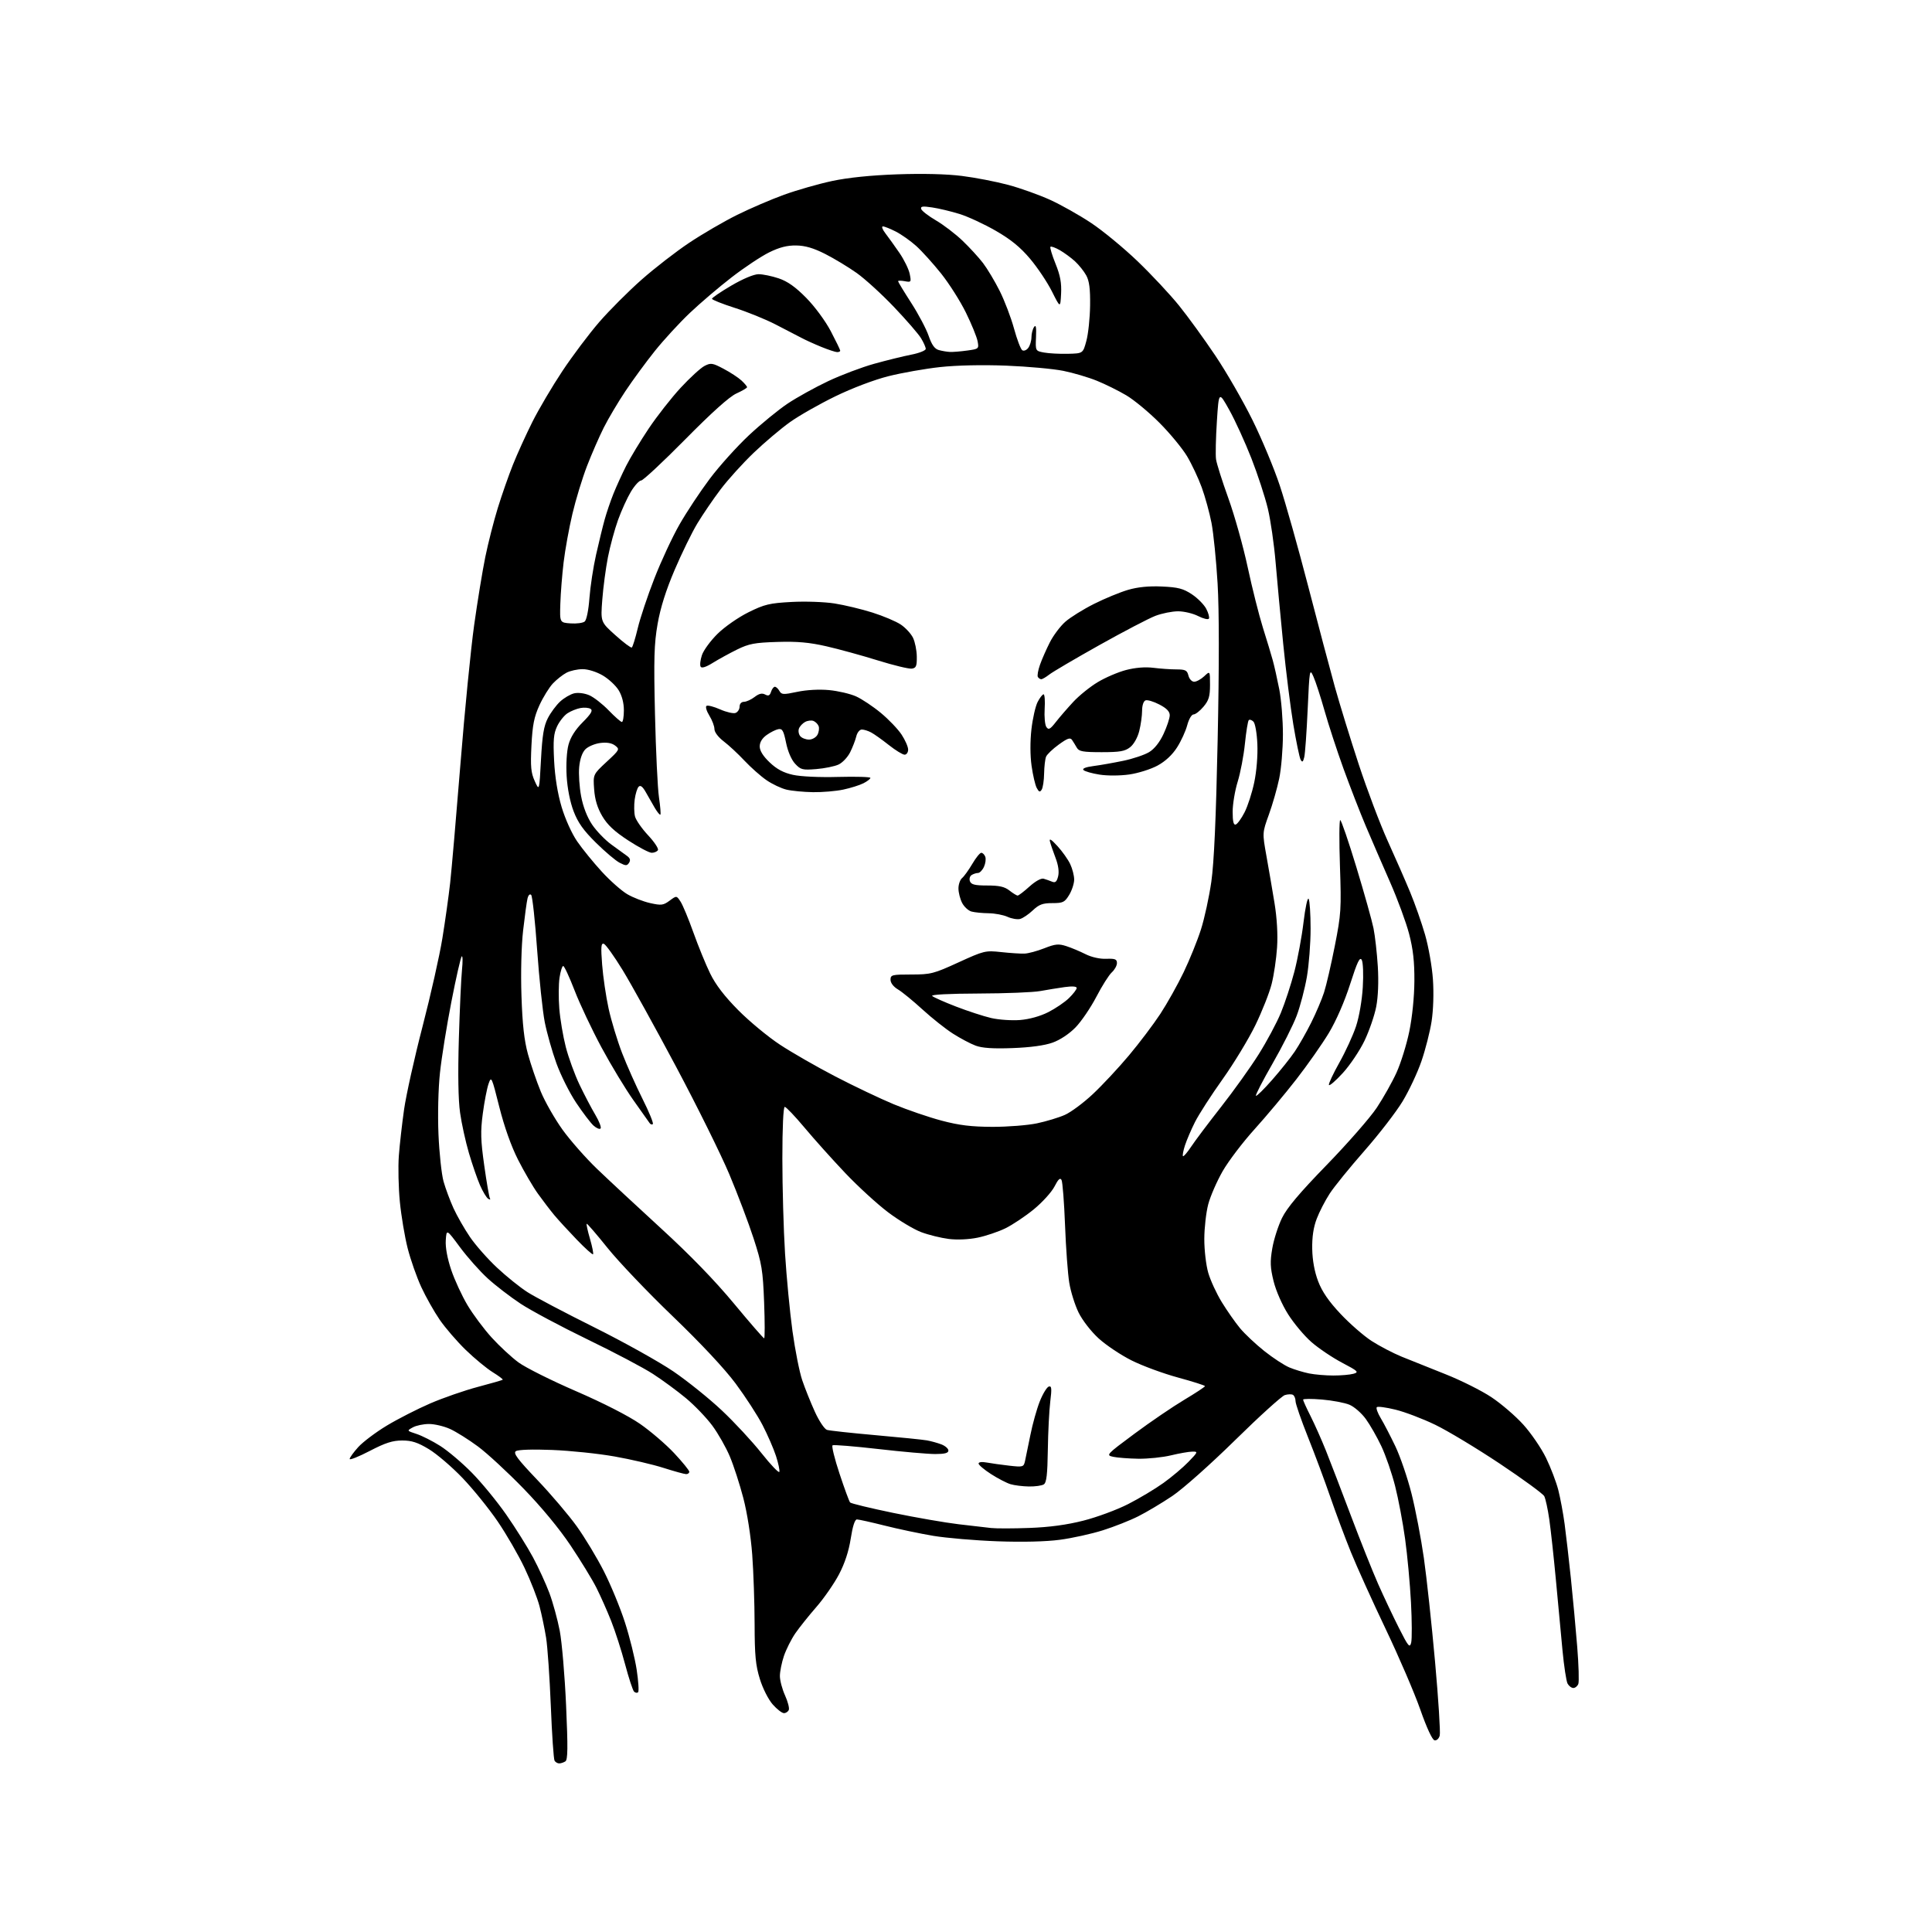 <?xml version="1.0" encoding="UTF-8" standalone="no"?>
<svg 
  version="1.1" 
  xmlns="http://www.w3.org/2000/svg" 
  xmlns:xlink="http://www.w3.org/1999/xlink" 
  xmlns:svg="http://www.w3.org/2000/svg"
  xmlns:rdf="http://www.w3.org/1999/02/22-rdf-syntax-ns#"
  xmlns:cc="http://creativecommons.org/ns#"
  xmlns:dc="http://purl.org/dc/elements/1.1/"
  viewBox="0 0 768 768"
  width="768"
  height="768"
>
<style>svg {background-color: white; }</style>"
<path stroke="none" fill="black" fill-rule="evenodd" d="M222.31,700.98C221.65,700.99 220.82,700.51 220.45,699.92C220.08,699.33 219.41,689.54 218.96,678.17C218.50,666.80 217.66,654.58 217.08,651.00C216.50,647.42 215.33,641.81 214.47,638.51C213.61,635.22 210.94,628.37 208.53,623.30C206.13,618.23 201.32,609.90 197.83,604.79C194.35,599.68 188.05,591.90 183.84,587.50C179.63,583.10 173.61,577.95 170.47,576.06C166.03,573.38 163.68,572.62 159.87,572.62C156.07,572.62 153.17,573.55 146.98,576.77C142.59,579.05 139.00,580.49 139.00,579.96C139.00,579.44 140.53,577.32 142.40,575.25C144.27,573.19 149.38,569.34 153.76,566.70C158.14,564.06 165.92,560.09 171.05,557.87C176.18,555.66 184.68,552.71 189.94,551.32C195.20,549.93 199.66,548.64 199.84,548.47C200.03,548.29 198.23,546.94 195.84,545.46C193.46,543.99 188.65,540.02 185.16,536.64C181.67,533.26 177.01,527.85 174.79,524.62C172.57,521.39 169.27,515.54 167.46,511.62C165.65,507.70 163.22,500.78 162.06,496.24C160.90,491.69 159.50,483.37 158.95,477.74C158.40,472.11 158.22,463.90 158.54,459.50C158.87,455.10 159.81,446.77 160.63,441.00C161.46,435.23 164.76,420.38 167.98,408.00C171.19,395.62 174.74,379.88 175.85,373.00C176.97,366.12 178.36,356.23 178.94,351.00C179.52,345.77 181.37,324.40 183.05,303.50C184.72,282.60 187.17,257.85 188.48,248.50C189.79,239.14 191.78,226.96 192.91,221.43C194.04,215.89 196.28,207.12 197.88,201.93C199.48,196.74 202.19,189.01 203.89,184.75C205.59,180.49 209.06,172.84 211.61,167.75C214.16,162.66 219.54,153.55 223.56,147.50C227.58,141.45 234.17,132.69 238.20,128.03C242.24,123.37 249.80,115.80 255.02,111.19C260.23,106.59 268.77,99.97 274.00,96.49C279.23,93.00 287.75,88.04 292.95,85.46C298.14,82.88 306.57,79.26 311.68,77.41C316.79,75.56 325.36,73.11 330.73,71.96C337.12,70.60 346.09,69.68 356.64,69.30C366.84,68.94 376.33,69.17 382.39,69.94C387.68,70.60 395.95,72.20 400.76,73.49C405.58,74.78 413.08,77.46 417.43,79.44C421.78,81.42 429.15,85.57 433.80,88.67C438.46,91.77 446.76,98.62 452.25,103.89C457.74,109.16 465.14,117.08 468.70,121.49C472.25,125.89 478.73,134.83 483.10,141.34C487.48,147.85 494.11,159.36 497.85,166.91C501.59,174.47 506.50,186.24 508.76,193.08C511.03,199.91 516.09,217.88 520.01,233.00C523.93,248.12 528.70,266.12 530.61,273.00C532.53,279.88 536.81,293.77 540.13,303.87C543.45,313.97 548.64,327.69 551.67,334.37C554.70,341.04 558.72,350.21 560.59,354.74C562.47,359.27 565.12,366.83 566.48,371.54C567.85,376.26 569.26,384.25 569.61,389.31C569.99,394.76 569.77,401.55 569.08,406.00C568.44,410.12 566.63,417.24 565.05,421.82C563.48,426.40 560.10,433.60 557.54,437.82C554.99,442.04 548.15,450.90 542.35,457.50C536.55,464.10 530.34,471.75 528.56,474.50C526.77,477.25 524.45,481.75 523.41,484.50C522.11,487.89 521.54,491.76 521.63,496.50C521.72,501.04 522.54,505.55 523.99,509.35C525.56,513.46 528.18,517.28 532.86,522.26C536.51,526.15 542.06,530.99 545.19,533.03C548.33,535.06 553.73,537.88 557.19,539.30C560.66,540.71 568.52,543.86 574.65,546.29C580.78,548.72 588.97,552.82 592.86,555.41C596.75,557.99 602.45,562.89 605.53,566.30C608.61,569.70 612.67,575.64 614.55,579.49C616.43,583.35 618.63,589.11 619.45,592.31C620.26,595.50 621.39,601.58 621.96,605.81C622.53,610.04 623.65,619.80 624.46,627.50C625.26,635.20 626.39,647.41 626.97,654.63C627.55,661.85 627.75,668.49 627.41,669.38C627.07,670.27 626.18,671.00 625.43,671.00C624.68,671.00 623.65,670.21 623.13,669.25C622.62,668.28 621.71,662.32 621.11,656.00C620.51,649.67 619.33,637.08 618.49,628.00C617.64,618.92 616.46,608.12 615.87,604.00C615.28,599.88 614.37,595.71 613.86,594.75C613.35,593.79 605.41,587.98 596.22,581.85C587.02,575.72 575.45,568.75 570.50,566.36C565.55,563.97 558.45,561.27 554.73,560.36C551.01,559.45 547.66,559.00 547.30,559.37C546.93,559.74 547.64,561.72 548.88,563.77C550.12,565.82 552.73,570.85 554.68,574.93C556.63,579.02 559.53,587.50 561.11,593.77C562.69,600.04 564.90,611.55 566.01,619.34C567.12,627.13 569.12,645.69 570.46,660.60C571.80,675.50 572.63,688.69 572.32,689.90C571.99,691.14 571.10,691.97 570.25,691.80C569.35,691.62 567.12,686.82 564.56,679.50C562.24,672.90 556.05,658.50 550.80,647.50C545.55,636.50 539.36,622.80 537.03,617.06C534.70,611.32 531.00,601.42 528.81,595.06C526.62,588.70 522.62,577.96 519.91,571.20C517.21,564.43 515.00,558.04 515.00,557.01C515.00,555.97 514.55,554.84 513.99,554.49C513.44,554.15 511.97,554.19 510.74,554.57C509.51,554.95 500.62,563.00 491.00,572.46C481.15,582.14 470.22,591.85 466.00,594.69C461.88,597.46 455.80,601.08 452.50,602.74C449.20,604.41 442.84,606.92 438.36,608.33C433.89,609.74 426.24,611.43 421.36,612.08C415.78,612.83 406.57,613.05 396.50,612.69C387.70,612.37 376.23,611.39 371.00,610.52C365.77,609.64 357.09,607.82 351.71,606.46C346.33,605.11 341.34,604.00 340.64,604.00C339.81,604.00 338.94,606.71 338.18,611.61C337.40,616.63 335.80,621.49 333.50,625.86C331.58,629.51 327.54,635.33 324.53,638.79C321.51,642.25 317.74,646.98 316.14,649.29C314.55,651.61 312.52,655.65 311.62,658.28C310.73,660.92 310.01,664.52 310.02,666.28C310.03,668.05 310.95,671.50 312.06,673.94C313.16,676.38 313.84,678.97 313.57,679.69C313.29,680.41 312.42,681.00 311.63,681.00C310.85,681.00 308.83,679.43 307.15,677.52C305.43,675.56 303.19,671.13 302.05,667.41C300.37,662.00 299.99,658.02 299.97,645.64C299.95,637.32 299.53,624.88 299.02,618.00C298.47,610.64 297.02,601.40 295.49,595.53C294.06,590.05 291.65,582.60 290.13,578.99C288.61,575.37 285.48,569.86 283.17,566.73C280.86,563.61 276.17,558.71 272.74,555.85C269.31,552.99 263.39,548.64 259.59,546.18C255.80,543.71 244.10,537.54 233.59,532.46C223.09,527.37 211.12,520.99 207.00,518.28C202.88,515.56 196.94,511.00 193.81,508.13C190.68,505.26 185.73,499.68 182.81,495.73C177.50,488.56 177.50,488.56 177.20,493.05C177.02,495.88 177.82,500.23 179.37,504.83C180.73,508.84 183.64,515.13 185.83,518.81C188.02,522.49 192.34,528.28 195.43,531.68C198.52,535.08 203.33,539.54 206.12,541.59C208.92,543.64 219.21,548.79 228.99,553.02C239.70,557.66 249.81,562.82 254.39,565.99C258.58,568.89 264.71,574.14 268.01,577.67C271.30,581.19 274.00,584.51 274.00,585.04C274.00,585.57 273.44,585.99 272.75,585.99C272.06,585.98 268.04,584.87 263.80,583.52C259.57,582.16 250.79,580.12 244.30,578.97C237.81,577.82 226.65,576.66 219.50,576.38C211.70,576.07 205.93,576.26 205.07,576.86C203.93,577.64 205.66,579.97 213.57,588.27C219.03,594.00 226.11,602.32 229.29,606.76C232.47,611.20 237.31,619.22 240.04,624.59C242.77,629.95 246.55,639.10 248.42,644.92C250.30,650.74 252.40,659.21 253.09,663.74C253.78,668.28 254.03,672.30 253.66,672.68C253.28,673.06 252.55,672.95 252.04,672.43C251.54,671.92 249.94,667.06 248.50,661.63C247.06,656.20 244.56,648.42 242.94,644.34C241.32,640.26 238.67,634.30 237.05,631.09C235.43,627.88 230.83,620.37 226.84,614.39C222.32,607.64 215.23,599.06 208.12,591.74C201.82,585.25 193.67,577.72 189.99,574.99C186.32,572.27 181.33,569.14 178.91,568.04C176.48,566.94 172.70,566.05 170.50,566.06C168.30,566.06 165.42,566.67 164.09,567.41C161.68,568.74 161.68,568.74 165.59,570.02C167.74,570.72 171.97,572.86 175.00,574.78C178.03,576.70 183.67,581.47 187.53,585.39C191.40,589.31 197.56,596.81 201.21,602.05C204.87,607.29 209.66,614.94 211.86,619.04C214.06,623.14 217.01,629.55 218.40,633.28C219.79,637.01 221.64,643.76 222.51,648.28C223.37,652.80 224.51,666.15 225.03,677.94C225.78,694.80 225.72,699.56 224.74,700.18C224.06,700.61 222.96,700.98 222.31,700.98zM560.96,653.00C561.31,651.62 561.28,644.42 560.89,637.00C560.50,629.58 559.45,618.20 558.55,611.73C557.66,605.26 555.87,595.81 554.58,590.73C553.29,585.65 550.83,578.53 549.11,574.89C547.40,571.26 544.62,566.39 542.93,564.07C541.25,561.75 538.33,559.20 536.44,558.41C534.55,557.62 529.63,556.69 525.50,556.34C521.38,555.99 518.00,556.01 518.00,556.38C518.00,556.75 519.35,559.73 521.00,562.99C522.64,566.25 525.39,572.43 527.10,576.71C528.81,581.00 533.27,592.60 537.00,602.50C540.73,612.40 545.60,624.60 547.81,629.61C550.03,634.63 553.75,642.50 556.08,647.11C559.83,654.53 560.39,655.21 560.96,653.00zM409.23,607.38C417.15,607.09 424.11,606.15 430.66,604.48C436.00,603.13 444.00,600.17 448.43,597.91C452.87,595.65 459.20,591.86 462.50,589.49C465.80,587.12 470.28,583.35 472.45,581.09C476.24,577.17 476.31,577.00 473.95,577.04C472.60,577.06 468.80,577.72 465.50,578.52C462.20,579.32 456.35,579.92 452.50,579.87C448.65,579.81 444.15,579.46 442.50,579.10C439.56,578.45 439.75,578.25 451.00,569.90C457.32,565.21 466.21,559.16 470.75,556.45C475.29,553.74 479.00,551.29 479.00,551.01C478.99,550.73 474.19,549.20 468.31,547.60C462.44,546.01 454.13,542.95 449.84,540.80C445.56,538.66 439.66,534.71 436.73,532.04C433.70,529.27 430.27,524.84 428.75,521.75C427.29,518.76 425.62,513.44 425.05,509.91C424.47,506.38 423.71,496.07 423.37,487.00C423.02,477.93 422.39,469.86 421.98,469.07C421.43,468.03 420.67,468.73 419.18,471.65C418.05,473.86 414.35,477.94 410.95,480.73C407.55,483.51 402.45,486.91 399.63,488.29C396.81,489.66 391.85,491.33 388.62,491.99C385.10,492.71 380.48,492.92 377.13,492.50C374.05,492.11 369.13,490.90 366.20,489.80C363.27,488.70 357.34,485.15 353.03,481.90C348.72,478.65 341.03,471.61 335.95,466.25C330.87,460.89 323.60,452.79 319.81,448.25C316.01,443.71 312.47,440.00 311.95,440.00C311.38,440.00 311.00,448.25 311.00,460.60C311.00,471.93 311.48,488.92 312.07,498.35C312.66,507.78 313.99,521.64 315.02,529.14C316.06,536.65 317.80,545.42 318.89,548.64C319.98,551.86 322.24,557.50 323.91,561.17C325.58,564.85 327.75,568.10 328.73,568.40C329.70,568.70 338.38,569.65 348.00,570.50C357.62,571.35 366.85,572.28 368.50,572.58C370.15,572.88 372.74,573.60 374.25,574.18C375.76,574.77 377.00,575.86 377.00,576.62C377.00,577.62 375.54,578.00 371.75,578.00C368.86,578.00 358.68,577.11 349.13,576.01C339.58,574.92 331.40,574.25 330.96,574.53C330.51,574.80 331.75,579.86 333.71,585.76C335.66,591.67 337.56,596.84 337.93,597.25C338.30,597.67 346.03,599.53 355.11,601.41C364.20,603.28 375.87,605.30 381.06,605.91C386.25,606.51 392.07,607.19 394.00,607.41C395.93,607.63 402.78,607.62 409.23,607.38zM409.00,590.90C406.52,590.86 403.24,590.45 401.70,589.99C400.16,589.53 396.68,587.72 393.95,585.97C391.23,584.22 389.00,582.34 389.00,581.78C389.00,581.19 390.33,581.02 392.25,581.38C394.04,581.71 398.06,582.27 401.20,582.63C406.62,583.24 406.92,583.15 407.44,580.88C407.74,579.57 408.70,574.90 409.58,570.50C410.45,566.10 412.14,560.06 413.33,557.07C414.52,554.09 416.13,551.44 416.89,551.19C418.04,550.82 418.15,551.87 417.50,557.12C417.07,560.63 416.63,569.28 416.53,576.34C416.38,586.18 416.01,589.38 414.92,590.07C414.14,590.57 411.48,590.94 409.00,590.90zM309.81,585.08C310.00,584.49 309.40,581.64 308.46,578.75C307.52,575.86 305.12,570.35 303.13,566.50C301.14,562.65 296.32,555.23 292.44,550.00C288.02,544.06 278.64,534.04 267.44,523.27C257.57,513.80 245.91,501.56 241.52,496.09C237.13,490.61 233.39,486.28 233.21,486.46C233.03,486.64 233.62,489.34 234.53,492.47C235.44,495.59 235.99,498.35 235.74,498.59C235.50,498.83 232.58,496.21 229.27,492.77C225.95,489.32 221.92,484.93 220.31,483.00C218.71,481.07 215.79,477.25 213.82,474.50C211.85,471.75 208.30,465.68 205.93,461.00C203.20,455.61 200.47,447.93 198.48,440.03C195.45,427.95 195.31,427.66 194.20,430.85C193.57,432.66 192.54,437.98 191.92,442.68C190.97,449.81 191.07,453.22 192.50,463.36C193.44,470.04 194.46,475.91 194.76,476.40C195.06,476.90 194.75,476.96 194.07,476.54C193.39,476.12 191.93,473.69 190.81,471.14C189.70,468.59 187.72,462.83 186.40,458.34C185.08,453.86 183.50,446.66 182.89,442.34C182.16,437.26 181.99,426.95 182.40,413.00C182.75,401.18 183.31,388.80 183.65,385.50C183.99,382.20 183.94,379.80 183.54,380.18C183.14,380.55 181.29,388.65 179.44,398.18C177.58,407.70 175.54,420.40 174.90,426.39C174.22,432.67 173.97,443.04 174.30,450.89C174.62,458.38 175.53,466.82 176.32,469.66C177.12,472.50 178.91,477.30 180.29,480.33C181.68,483.36 184.61,488.48 186.80,491.70C188.99,494.92 193.82,500.41 197.55,503.89C201.27,507.38 206.72,511.76 209.66,513.64C212.59,515.52 224.55,521.82 236.24,527.64C247.92,533.46 262.05,541.34 267.64,545.14C273.23,548.95 281.90,555.92 286.90,560.63C291.91,565.33 299.02,573.00 302.72,577.67C306.42,582.34 309.61,585.67 309.81,585.08zM530.00,546.79C533.02,546.80 536.62,546.48 538.00,546.10C540.29,545.45 539.90,545.07 533.48,541.69C529.62,539.66 524.15,535.97 521.32,533.50C518.49,531.03 514.32,526.05 512.04,522.44C509.65,518.67 507.20,513.08 506.27,509.30C504.93,503.87 504.84,501.58 505.75,496.27C506.35,492.73 508.10,487.28 509.62,484.17C511.61,480.10 516.62,474.16 527.46,463.01C535.74,454.48 544.67,444.27 547.30,440.32C549.92,436.37 553.46,430.07 555.16,426.32C556.86,422.57 559.14,415.23 560.22,410.00C561.39,404.31 562.20,396.29 562.24,390.00C562.29,382.26 561.73,377.31 560.13,371.18C558.93,366.60 555.53,357.38 552.58,350.68C549.63,343.98 545.31,334.00 542.98,328.50C540.65,323.00 536.63,312.65 534.04,305.50C531.46,298.35 528.07,288.00 526.52,282.50C524.96,277.00 522.99,270.93 522.13,269.00C520.61,265.59 520.55,265.94 519.82,282.00C519.41,291.07 518.80,299.62 518.46,300.99C517.98,302.94 517.67,303.15 517.02,301.99C516.57,301.17 515.26,294.86 514.11,287.97C512.97,281.08 511.16,266.68 510.10,255.97C509.04,245.26 507.67,230.65 507.07,223.50C506.47,216.35 505.08,206.74 503.98,202.15C502.88,197.56 499.94,188.57 497.44,182.17C494.93,175.78 491.00,167.16 488.69,163.02C484.50,155.50 484.50,155.50 483.73,167.50C483.30,174.10 483.15,180.88 483.39,182.56C483.62,184.25 485.83,191.22 488.29,198.06C490.76,204.90 494.22,217.25 495.98,225.50C497.75,233.75 500.47,244.55 502.02,249.50C503.58,254.45 505.35,260.30 505.95,262.50C506.56,264.70 507.72,269.88 508.53,274.00C509.34,278.12 509.99,286.23 509.98,292.00C509.97,297.77 509.31,305.65 508.50,309.50C507.70,313.35 505.86,319.77 504.41,323.78C501.78,331.05 501.78,331.05 503.43,340.28C504.34,345.35 505.79,353.77 506.64,359.00C507.62,365.00 507.99,371.50 507.65,376.64C507.36,381.11 506.39,387.64 505.50,391.14C504.62,394.64 501.71,402.00 499.04,407.50C496.37,413.00 490.50,422.68 486.00,429.00C481.49,435.32 476.56,442.98 475.04,446.00C473.52,449.02 471.72,453.22 471.04,455.32C470.36,457.42 470.00,459.34 470.25,459.59C470.50,459.84 471.98,458.12 473.53,455.78C475.08,453.44 480.42,446.34 485.39,440.01C490.36,433.68 497.08,424.30 500.31,419.16C503.55,414.02 507.52,406.59 509.15,402.66C510.78,398.72 513.20,391.34 514.53,386.26C515.85,381.18 517.50,372.31 518.18,366.55C518.87,360.78 519.77,356.62 520.20,357.29C520.62,357.95 520.98,363.28 520.98,369.12C520.99,374.96 520.32,383.61 519.50,388.35C518.67,393.09 516.86,400.01 515.46,403.73C514.07,407.45 509.74,416.04 505.85,422.80C501.96,429.57 498.99,435.32 499.25,435.59C499.52,435.85 502.42,433.01 505.69,429.28C508.97,425.55 513.02,420.48 514.69,418.00C516.37,415.52 519.31,410.35 521.23,406.50C523.15,402.65 525.45,397.25 526.33,394.50C527.22,391.75 529.15,383.43 530.61,376.00C533.11,363.34 533.23,361.37 532.65,344.25C532.31,334.21 532.36,326.00 532.76,326.00C533.17,326.00 536.06,334.44 539.19,344.75C542.32,355.06 545.38,365.98 545.99,369.00C546.60,372.02 547.37,378.85 547.70,384.17C548.07,390.19 547.83,396.23 547.07,400.17C546.40,403.65 544.31,409.73 542.43,413.67C540.54,417.61 536.66,423.40 533.79,426.54C530.93,429.67 528.44,431.81 528.26,431.29C528.09,430.78 529.96,426.78 532.41,422.42C534.86,418.07 537.84,411.57 539.03,408.00C540.28,404.25 541.42,397.66 541.73,392.41C542.04,387.28 541.85,382.56 541.31,381.58C540.55,380.23 539.55,382.31 536.69,391.23C534.48,398.14 531.16,405.75 528.23,410.63C525.57,415.04 519.75,423.34 515.29,429.07C510.83,434.81 503.36,443.73 498.69,448.90C494.01,454.07 488.31,461.58 486.01,465.59C483.72,469.60 481.15,475.50 480.30,478.69C479.45,481.89 478.74,488.10 478.73,492.50C478.72,496.96 479.42,502.94 480.31,506.00C481.19,509.02 483.62,514.28 485.71,517.67C487.79,521.06 491.04,525.70 492.92,527.97C494.80,530.24 499.15,534.33 502.58,537.06C506.01,539.79 510.50,542.73 512.56,543.59C514.63,544.45 518.16,545.52 520.41,545.97C522.66,546.42 526.98,546.79 530.00,546.79zM303.76,532.00C304.05,532.00 304.05,525.59 303.75,517.75C303.26,504.91 302.84,502.39 299.57,492.30C297.57,486.14 293.23,474.67 289.92,466.80C286.61,458.94 277.09,439.70 268.77,424.07C260.44,408.43 250.88,391.13 247.51,385.63C244.14,380.13 240.78,375.43 240.04,375.18C238.94,374.81 238.81,376.35 239.36,383.47C239.73,388.27 240.88,396.13 241.93,400.92C242.98,405.72 245.39,413.66 247.28,418.58C249.18,423.49 252.84,431.71 255.43,436.86C258.01,442.00 259.85,446.49 259.51,446.83C259.17,447.16 258.58,446.98 258.20,446.40C257.81,445.83 254.93,441.75 251.78,437.33C248.64,432.91 242.94,423.49 239.12,416.40C235.30,409.30 230.49,399.11 228.42,393.75C226.35,388.39 224.31,384.00 223.89,384.00C223.47,384.00 222.81,386.09 222.42,388.65C222.04,391.21 222.00,396.72 222.33,400.90C222.66,405.08 223.82,411.96 224.91,416.20C226.00,420.43 228.46,427.18 230.38,431.20C232.30,435.21 235.13,440.61 236.67,443.19C238.20,445.77 239.13,448.20 238.73,448.60C238.34,449.00 237.07,448.47 235.93,447.43C234.78,446.40 231.69,442.33 229.06,438.40C226.43,434.47 222.89,427.40 221.19,422.70C219.48,417.99 217.40,410.62 216.55,406.32C215.70,402.02 214.34,389.08 213.52,377.57C212.71,366.06 211.64,356.24 211.15,355.75C210.62,355.22 210.02,355.81 209.69,357.18C209.38,358.45 208.60,364.16 207.95,369.85C207.25,375.96 206.98,386.61 207.29,395.85C207.67,407.23 208.37,413.56 209.87,419.04C211.01,423.18 213.30,429.88 214.97,433.93C216.64,437.97 220.53,444.78 223.61,449.07C226.70,453.36 232.89,460.38 237.37,464.68C241.85,468.98 253.32,479.65 262.87,488.40C274.30,498.86 284.16,509.03 291.73,518.15C298.05,525.77 303.46,532.00 303.76,532.00zM394.50,447.94C400.55,447.95 408.53,447.32 412.23,446.54C415.93,445.76 420.91,444.25 423.29,443.19C425.68,442.14 430.68,438.43 434.39,434.95C438.11,431.47 444.58,424.55 448.76,419.56C452.94,414.58 458.57,407.12 461.27,403.00C463.97,398.88 468.13,391.45 470.51,386.50C472.89,381.55 475.99,373.90 477.39,369.50C478.80,365.10 480.65,356.55 481.52,350.50C482.60,342.91 483.39,325.37 484.04,294.00C484.66,264.45 484.65,242.69 484.01,231.91C483.47,222.78 482.38,211.98 481.60,207.91C480.81,203.83 479.06,197.47 477.71,193.76C476.36,190.05 473.73,184.47 471.88,181.37C470.02,178.26 465.10,172.29 460.94,168.11C456.78,163.92 450.83,158.99 447.72,157.15C444.60,155.30 439.32,152.69 435.98,151.34C432.64,149.99 426.66,148.22 422.70,147.42C418.74,146.62 408.52,145.69 400.00,145.35C390.52,144.98 380.30,145.20 373.68,145.92C367.74,146.57 358.51,148.20 353.18,149.54C347.50,150.97 338.76,154.28 332.03,157.56C325.72,160.63 317.62,165.24 314.03,167.80C310.44,170.36 303.95,175.84 299.62,179.98C295.29,184.12 289.35,190.68 286.42,194.57C283.49,198.45 279.35,204.53 277.21,208.07C275.07,211.61 271.02,219.90 268.20,226.50C264.73,234.62 262.54,241.57 261.41,248.00C260.02,255.97 259.85,261.76 260.37,284.00C260.71,298.57 261.42,313.41 261.95,316.96C262.48,320.52 262.73,323.61 262.51,323.83C262.29,324.05 261.30,322.85 260.30,321.17C259.31,319.50 257.69,316.67 256.71,314.90C255.47,312.69 254.59,312.01 253.88,312.72C253.31,313.29 252.60,315.59 252.30,317.82C252.00,320.05 252.05,323.07 252.42,324.53C252.78,325.98 255.13,329.36 257.63,332.04C260.13,334.71 261.89,337.37 261.53,337.95C261.17,338.53 260.07,339.00 259.07,339.00C258.07,339.00 253.86,336.78 249.72,334.08C244.20,330.48 241.43,327.88 239.39,324.40C237.46,321.11 236.47,317.83 236.18,313.75C235.75,307.85 235.75,307.85 241.12,302.86C246.34,298.03 246.44,297.83 244.50,296.36C243.17,295.35 241.20,295.02 238.60,295.35C236.46,295.62 233.81,296.75 232.71,297.84C231.45,299.11 230.55,301.67 230.24,304.87C229.97,307.64 230.32,312.88 231.01,316.53C231.80,320.73 233.40,324.86 235.38,327.80C237.10,330.35 240.53,333.90 243.00,335.70C245.47,337.50 248.29,339.54 249.25,340.24C250.48,341.12 250.72,341.93 250.07,342.95C249.25,344.22 248.77,344.22 246.32,342.96C244.77,342.17 240.53,338.59 236.91,335.01C231.94,330.11 229.75,327.02 228.02,322.50C226.61,318.81 225.54,313.42 225.25,308.50C224.98,303.82 225.28,298.64 225.99,296.02C226.80,293.04 228.69,290.05 231.64,287.10C234.93,283.81 235.74,282.44 234.79,281.80C234.08,281.33 232.26,281.17 230.75,281.45C229.24,281.72 226.92,282.66 225.59,283.53C224.26,284.40 222.40,286.74 221.46,288.72C220.07,291.65 219.85,294.20 220.27,302.41C220.60,308.91 221.66,315.45 223.25,320.79C224.68,325.57 227.30,331.37 229.45,334.49C231.50,337.47 235.89,342.86 239.20,346.47C242.51,350.09 247.08,354.13 249.36,355.46C251.64,356.80 255.72,358.38 258.44,358.99C262.87,359.98 263.67,359.88 266.16,358.04C268.94,355.98 268.94,355.98 270.53,358.41C271.41,359.74 273.70,365.26 275.63,370.67C277.56,376.07 280.56,383.43 282.31,387.00C284.48,391.45 288.01,396.05 293.49,401.58C297.89,406.02 305.36,412.20 310.08,415.30C314.80,418.41 324.70,424.09 332.08,427.92C339.46,431.76 349.90,436.72 355.27,438.96C360.65,441.19 369.20,444.12 374.27,445.46C381.32,447.33 386.10,447.91 394.50,447.94zM402.50,416.63C394.71,416.92 390.42,416.63 387.80,415.65C385.76,414.89 381.71,412.74 378.80,410.88C375.88,409.02 370.44,404.70 366.70,401.28C362.96,397.86 358.58,394.27 356.95,393.31C355.18,392.26 354.00,390.73 354.00,389.48C354.00,387.52 354.54,387.38 362.25,387.38C369.98,387.38 371.16,387.08 381.00,382.57C391.18,377.92 391.70,377.79 398.00,378.47C401.57,378.86 405.74,379.13 407.25,379.07C408.77,379.02 412.31,378.06 415.13,376.95C419.50,375.23 420.79,375.10 423.88,376.10C425.87,376.74 429.30,378.18 431.50,379.29C433.90,380.50 437.20,381.24 439.75,381.14C443.28,381.01 444.00,381.30 444.00,382.84C444.00,383.86 443.07,385.53 441.94,386.55C440.81,387.58 438.05,391.94 435.81,396.26C433.56,400.57 429.85,406.03 427.56,408.39C425.05,410.97 421.41,413.39 418.44,414.45C415.26,415.60 409.58,416.37 402.50,416.63zM405.50,405.47C409.18,405.17 413.51,403.97 416.70,402.35C419.56,400.90 423.28,398.38 424.95,396.74C426.63,395.10 428.00,393.30 428.00,392.74C428.00,392.10 426.25,391.97 423.25,392.38C420.64,392.75 416.25,393.46 413.50,393.96C410.75,394.47 399.75,394.91 389.05,394.94C377.30,394.98 369.98,395.36 370.55,395.91C371.07,396.41 375.32,398.31 380.00,400.11C384.68,401.92 390.98,403.98 394.00,404.68C397.02,405.38 402.20,405.73 405.50,405.47zM405.50,365.30C404.40,365.58 402.15,365.20 400.50,364.45C398.85,363.70 395.48,363.06 393.00,363.03C390.52,363.00 387.47,362.70 386.21,362.36C384.95,362.02 383.26,360.48 382.46,358.92C381.66,357.37 381.00,354.78 381.00,353.17C381.00,351.56 381.65,349.70 382.45,349.04C383.25,348.37 385.07,345.84 386.50,343.42C387.92,340.99 389.53,339.00 390.07,339.00C390.62,339.00 391.33,339.70 391.66,340.56C391.99,341.42 391.76,343.22 391.15,344.56C390.54,345.90 389.47,347.01 388.77,347.02C388.07,347.02 386.92,347.40 386.22,347.85C385.51,348.29 385.22,349.41 385.57,350.33C386.08,351.64 387.55,352.00 392.47,352.00C397.22,352.00 399.35,352.48 401.27,354.00C402.67,355.10 404.14,356.00 404.54,356.00C404.93,356.00 407.05,354.38 409.23,352.41C411.57,350.30 413.88,349.02 414.85,349.30C415.76,349.56 417.27,350.09 418.21,350.48C419.51,351.02 420.08,350.52 420.62,348.37C421.07,346.57 420.71,343.93 419.60,341.03C418.65,338.54 417.64,335.60 417.37,334.50C417.01,333.10 417.91,333.66 420.35,336.33C422.27,338.43 424.56,341.65 425.42,343.48C426.29,345.31 427.00,348.08 427.00,349.65C426.99,351.22 426.10,353.96 425.01,355.75C423.23,358.68 422.56,359.00 418.31,359.00C414.48,359.00 413.02,359.54 410.55,361.89C408.87,363.48 406.60,365.01 405.50,365.30zM491.23,327.76C491.91,327.53 493.48,325.36 494.73,322.92C495.98,320.49 497.72,315.12 498.58,311.00C499.51,306.61 500.02,300.31 499.82,295.79C499.64,291.48 498.95,287.55 498.26,286.86C497.59,286.19 496.75,285.92 496.40,286.27C496.05,286.62 495.37,290.81 494.88,295.58C494.40,300.35 493.10,307.17 492.00,310.73C490.90,314.29 490.00,319.68 490.00,322.69C490.00,326.58 490.36,328.05 491.23,327.76zM323.20,314.90C319.52,314.84 314.78,314.40 312.68,313.90C310.58,313.41 306.98,311.71 304.68,310.12C302.38,308.54 298.45,305.05 295.93,302.37C293.42,299.69 289.71,296.24 287.68,294.70C285.52,293.05 284.00,291.04 284.00,289.82C284.00,288.67 283.09,286.26 281.97,284.45C280.85,282.64 280.35,280.90 280.86,280.59C281.37,280.27 283.81,280.91 286.30,282.01C288.78,283.11 291.53,283.73 292.41,283.40C293.28,283.06 294.00,281.93 294.00,280.89C294.00,279.77 294.71,278.99 295.75,278.98C296.71,278.97 298.61,278.10 299.97,277.06C301.72,275.71 302.93,275.43 304.15,276.08C305.46,276.78 306.02,276.52 306.50,275.00C306.85,273.90 307.53,273.00 308.02,273.00C308.50,273.00 309.32,273.75 309.83,274.66C310.67,276.16 311.38,276.19 316.91,275.02C320.62,274.23 325.62,273.96 329.55,274.32C333.13,274.66 337.95,275.78 340.28,276.82C342.60,277.86 347.04,280.82 350.14,283.39C353.24,285.95 356.95,289.83 358.39,292.01C359.82,294.18 361.00,296.87 361.00,297.98C361.00,299.09 360.37,300.00 359.59,300.00C358.81,300.00 355.99,298.27 353.32,296.16C350.65,294.04 347.48,291.79 346.29,291.16C345.10,290.52 343.44,290.00 342.58,290.00C341.72,290.00 340.74,291.22 340.38,292.75C340.01,294.26 338.92,297.10 337.94,299.05C336.96,301.01 334.89,303.20 333.33,303.92C331.77,304.64 327.80,305.45 324.50,305.72C319.00,306.17 318.30,305.99 316.07,303.60C314.60,302.02 313.17,298.71 312.47,295.24C311.50,290.47 310.99,289.56 309.42,289.85C308.38,290.04 306.29,291.08 304.77,292.17C302.97,293.45 302.00,295.04 302.00,296.72C302.00,298.44 303.34,300.58 305.96,303.07C308.78,305.76 311.43,307.17 315.21,308.01C318.31,308.70 325.79,309.05 333.25,308.84C340.26,308.66 346.00,308.83 346.00,309.22C346.00,309.62 344.76,310.58 343.25,311.35C341.74,312.12 338.12,313.26 335.20,313.88C332.29,314.50 326.89,314.95 323.20,314.90zM414.09,313.89C413.39,315.00 413.00,314.86 412.11,313.21C411.51,312.08 410.59,308.14 410.07,304.46C409.49,300.38 409.47,294.69 410.01,289.92C410.50,285.61 411.61,280.72 412.48,279.04C413.34,277.37 414.41,276.00 414.84,276.00C415.27,276.00 415.47,278.59 415.27,281.75C415.07,284.91 415.38,288.18 415.95,289.00C416.82,290.25 417.44,289.93 419.73,287.00C421.23,285.07 424.35,281.48 426.65,279.00C428.95,276.52 433.31,273.00 436.34,271.18C439.36,269.35 444.44,267.17 447.62,266.34C451.32,265.38 455.22,265.06 458.45,265.46C461.23,265.81 465.37,266.10 467.65,266.10C471.23,266.11 471.90,266.45 472.42,268.55C472.77,269.92 473.77,271.00 474.70,271.00C475.62,271.00 477.41,270.02 478.69,268.83C481.00,266.65 481.00,266.65 481.00,272.25C481.00,276.81 480.52,278.42 478.41,280.92C476.99,282.62 475.20,284.00 474.45,284.00C473.68,284.00 472.59,285.86 471.95,288.25C471.34,290.59 469.52,294.57 467.91,297.09C466.02,300.06 463.28,302.62 460.14,304.33C457.47,305.78 452.41,307.37 448.89,307.87C445.24,308.39 440.17,308.41 437.08,307.92C434.10,307.45 431.24,306.64 430.71,306.11C430.11,305.51 431.54,304.93 434.63,304.52C437.31,304.18 442.65,303.23 446.51,302.43C450.37,301.63 455.00,300.07 456.81,298.97C458.90,297.70 461.00,295.05 462.54,291.73C463.88,288.85 464.98,285.53 464.99,284.35C465.00,282.84 463.77,281.56 460.86,280.05C458.59,278.86 456.11,278.13 455.36,278.41C454.56,278.72 454.00,280.42 454.00,282.53C454.00,284.50 453.49,288.13 452.87,290.58C452.22,293.20 450.71,295.87 449.24,297.03C447.17,298.65 445.18,299.00 437.90,299.00C430.54,299.00 428.90,298.71 428.07,297.25C427.52,296.29 426.66,294.89 426.16,294.15C425.44,293.08 424.36,293.45 420.88,295.97C418.47,297.71 416.19,299.89 415.82,300.82C415.45,301.74 415.10,304.75 415.05,307.50C415.01,310.25 414.57,313.12 414.09,313.89zM215.05,301.99C215.57,292.28 216.17,288.59 217.77,285.49C218.89,283.30 221.10,280.32 222.66,278.88C224.22,277.44 226.73,275.97 228.24,275.61C229.82,275.24 232.36,275.56 234.24,276.37C236.03,277.14 239.51,279.85 241.96,282.39C244.41,284.92 246.77,287.00 247.21,287.00C247.64,287.00 248.00,284.92 248.00,282.37C248.00,279.42 247.24,276.51 245.91,274.36C244.77,272.50 241.91,269.86 239.58,268.49C237.11,267.05 233.76,266.00 231.61,266.00C229.57,266.00 226.69,266.63 225.20,267.41C223.72,268.19 221.29,270.10 219.81,271.66C218.33,273.22 215.91,277.13 214.44,280.33C212.30,285.02 211.68,288.17 211.26,296.33C210.84,304.78 211.06,307.18 212.57,310.50C214.38,314.50 214.38,314.50 215.05,301.99zM321.59,294.00C322.88,294.00 324.39,293.13 324.96,292.07C325.53,291.01 325.73,289.47 325.42,288.65C325.10,287.83 324.17,286.90 323.35,286.58C322.53,286.27 321.04,286.44 320.05,286.98C319.05,287.51 317.95,288.69 317.60,289.60C317.25,290.51 317.48,291.87 318.11,292.63C318.73,293.38 320.30,294.00 321.59,294.00zM413.92,270.00C413.48,270.00 412.87,269.60 412.57,269.11C412.26,268.62 412.64,266.45 413.40,264.29C414.16,262.12 415.93,258.10 417.33,255.34C418.73,252.58 421.50,248.89 423.49,247.15C425.48,245.40 430.60,242.21 434.87,240.07C439.14,237.92 445.24,235.41 448.42,234.48C452.33,233.34 456.72,232.91 461.93,233.15C468.32,233.44 470.36,233.97 473.80,236.25C476.08,237.76 478.65,240.36 479.51,242.03C480.38,243.69 480.84,245.45 480.55,245.92C480.25,246.40 478.34,245.94 476.29,244.90C474.25,243.85 470.65,243.00 468.30,243.00C465.95,243.00 461.88,243.82 459.26,244.82C456.64,245.83 446.62,251.06 437.00,256.45C427.38,261.84 418.43,267.10 417.12,268.13C415.80,269.16 414.37,270.00 413.92,270.00zM283.34,263.50C280.65,265.18 278.94,265.72 278.52,265.03C278.15,264.44 278.38,262.38 279.02,260.45C279.65,258.52 282.46,254.69 285.25,251.94C288.08,249.16 293.51,245.38 297.53,243.39C303.89,240.24 305.90,239.76 314.62,239.29C320.05,238.99 327.74,239.26 331.70,239.88C335.67,240.50 342.46,242.13 346.80,243.50C351.14,244.87 356.22,247.02 358.09,248.28C359.97,249.54 362.15,251.91 362.94,253.54C363.73,255.17 364.41,258.52 364.44,261.00C364.49,264.80 364.18,265.55 362.45,265.79C361.32,265.95 355.25,264.49 348.95,262.53C342.65,260.57 333.45,258.04 328.50,256.91C321.70,255.36 316.93,254.93 309.00,255.18C300.00,255.45 297.71,255.89 293.00,258.20C289.98,259.69 285.63,262.08 283.34,263.50zM251.14,257.40C251.49,257.19 252.56,253.75 253.51,249.76C254.45,245.77 257.42,236.86 260.11,229.98C262.79,223.09 267.29,213.41 270.12,208.48C272.94,203.54 278.35,195.37 282.14,190.33C285.92,185.29 292.94,177.50 297.73,173.01C302.53,168.53 309.47,162.85 313.15,160.40C316.84,157.95 324.05,153.95 329.18,151.53C334.31,149.10 342.55,145.99 347.50,144.61C352.45,143.23 359.09,141.60 362.25,140.98C365.41,140.36 368.00,139.33 368.00,138.68C367.99,138.03 367.15,136.12 366.12,134.44C365.10,132.75 360.28,127.19 355.42,122.09C350.57,116.99 343.87,110.88 340.55,108.52C337.22,106.16 331.57,102.75 328.00,100.94C323.37,98.60 320.06,97.63 316.50,97.58C312.93,97.52 309.86,98.30 305.76,100.32C302.60,101.87 295.89,106.33 290.85,110.23C285.80,114.12 278.32,120.51 274.21,124.41C270.10,128.31 263.86,135.10 260.33,139.50C256.81,143.90 251.53,151.10 248.60,155.50C245.67,159.90 241.81,166.40 240.02,169.96C238.23,173.51 235.23,180.38 233.35,185.24C231.48,190.09 228.86,198.66 227.54,204.28C226.21,209.90 224.64,218.55 224.05,223.50C223.46,228.45 222.86,235.88 222.74,240.00C222.50,247.50 222.50,247.50 226.82,247.81C229.20,247.98 231.72,247.65 232.43,247.06C233.16,246.45 233.96,242.53 234.31,237.75C234.65,233.21 235.83,225.45 236.95,220.50C238.07,215.55 239.60,209.25 240.37,206.50C241.13,203.75 242.70,199.14 243.86,196.25C245.02,193.37 247.29,188.38 248.91,185.18C250.53,181.98 254.55,175.31 257.86,170.37C261.17,165.43 266.89,158.13 270.57,154.15C274.25,150.17 278.51,146.27 280.03,145.48C282.57,144.17 283.20,144.26 287.65,146.61C290.32,148.02 293.51,150.11 294.75,151.26C295.99,152.41 296.99,153.61 296.97,153.92C296.96,154.24 295.05,155.36 292.72,156.42C289.95,157.68 282.98,163.93 272.38,174.67C263.51,183.65 255.63,191.00 254.87,191.00C254.11,191.00 252.29,192.98 250.82,195.41C249.36,197.84 247.05,202.90 245.69,206.66C244.34,210.42 242.52,217.10 241.66,221.50C240.80,225.90 239.79,233.49 239.42,238.36C238.74,247.23 238.74,247.23 244.62,252.50C247.85,255.41 250.79,257.61 251.14,257.40zM424.50,140.64C430.50,140.50 430.50,140.50 431.85,135.50C432.60,132.75 433.26,126.45 433.33,121.50C433.42,114.87 433.02,111.71 431.81,109.50C430.91,107.85 428.90,105.33 427.34,103.89C425.78,102.46 423.05,100.46 421.28,99.44C419.51,98.43 417.84,97.83 417.57,98.10C417.29,98.37 418.20,101.40 419.58,104.82C421.48,109.51 422.02,112.46 421.80,116.77C421.50,122.50 421.50,122.50 418.16,115.85C416.33,112.19 412.41,106.34 409.46,102.85C405.59,98.26 401.80,95.17 395.80,91.72C391.23,89.09 384.77,86.09 381.43,85.06C378.09,84.02 373.20,82.85 370.55,82.46C366.72,81.88 365.84,82.01 366.20,83.10C366.45,83.85 369.09,85.88 372.08,87.63C375.06,89.37 379.78,92.98 382.58,95.65C385.37,98.32 389.05,102.32 390.76,104.56C392.46,106.79 395.45,111.77 397.39,115.64C399.33,119.51 401.89,126.23 403.08,130.58C404.27,134.94 405.75,138.83 406.37,139.23C406.99,139.63 408.06,139.21 408.75,138.29C409.44,137.37 410.01,135.47 410.02,134.06C410.02,132.65 410.49,130.82 411.05,130.00C411.79,128.91 412.00,130.01 411.83,134.00C411.59,139.50 411.59,139.50 415.04,140.14C416.94,140.49 421.20,140.72 424.50,140.64zM332.75,139.97C332.06,139.95 329.25,139.02 326.50,137.90C323.75,136.78 320.15,135.15 318.50,134.26C316.85,133.38 312.24,130.99 308.25,128.95C304.27,126.90 296.96,123.94 292.03,122.37C287.09,120.79 283.04,119.17 283.02,118.77C283.01,118.38 286.48,116.01 290.73,113.52C295.38,110.80 299.69,109.00 301.55,109.00C303.25,109.00 306.86,109.75 309.57,110.66C313.08,111.85 316.23,114.08 320.50,118.42C323.90,121.87 328.12,127.60 330.25,131.65C332.31,135.58 334.00,139.06 334.00,139.40C334.00,139.73 333.44,139.99 332.75,139.97zM377.61,139.90C378.77,139.96 381.85,139.71 384.46,139.35C389.11,138.71 389.18,138.65 388.60,135.60C388.27,133.90 386.19,128.79 383.96,124.26C381.74,119.73 377.31,112.76 374.13,108.76C370.94,104.77 366.48,99.83 364.22,97.79C361.95,95.75 358.29,93.17 356.08,92.04C353.88,90.92 351.57,90.00 350.96,90.00C350.34,90.00 350.79,91.24 351.96,92.75C353.13,94.26 355.63,97.75 357.52,100.50C359.41,103.25 361.26,107.03 361.63,108.90C362.28,112.15 362.20,112.27 359.65,111.78C358.19,111.51 357.00,111.51 357.00,111.79C357.00,112.07 359.35,115.95 362.22,120.40C365.09,124.86 368.21,130.75 369.15,133.50C370.38,137.08 371.52,138.68 373.18,139.15C374.46,139.51 376.45,139.85 377.61,139.90z" />

</svg>